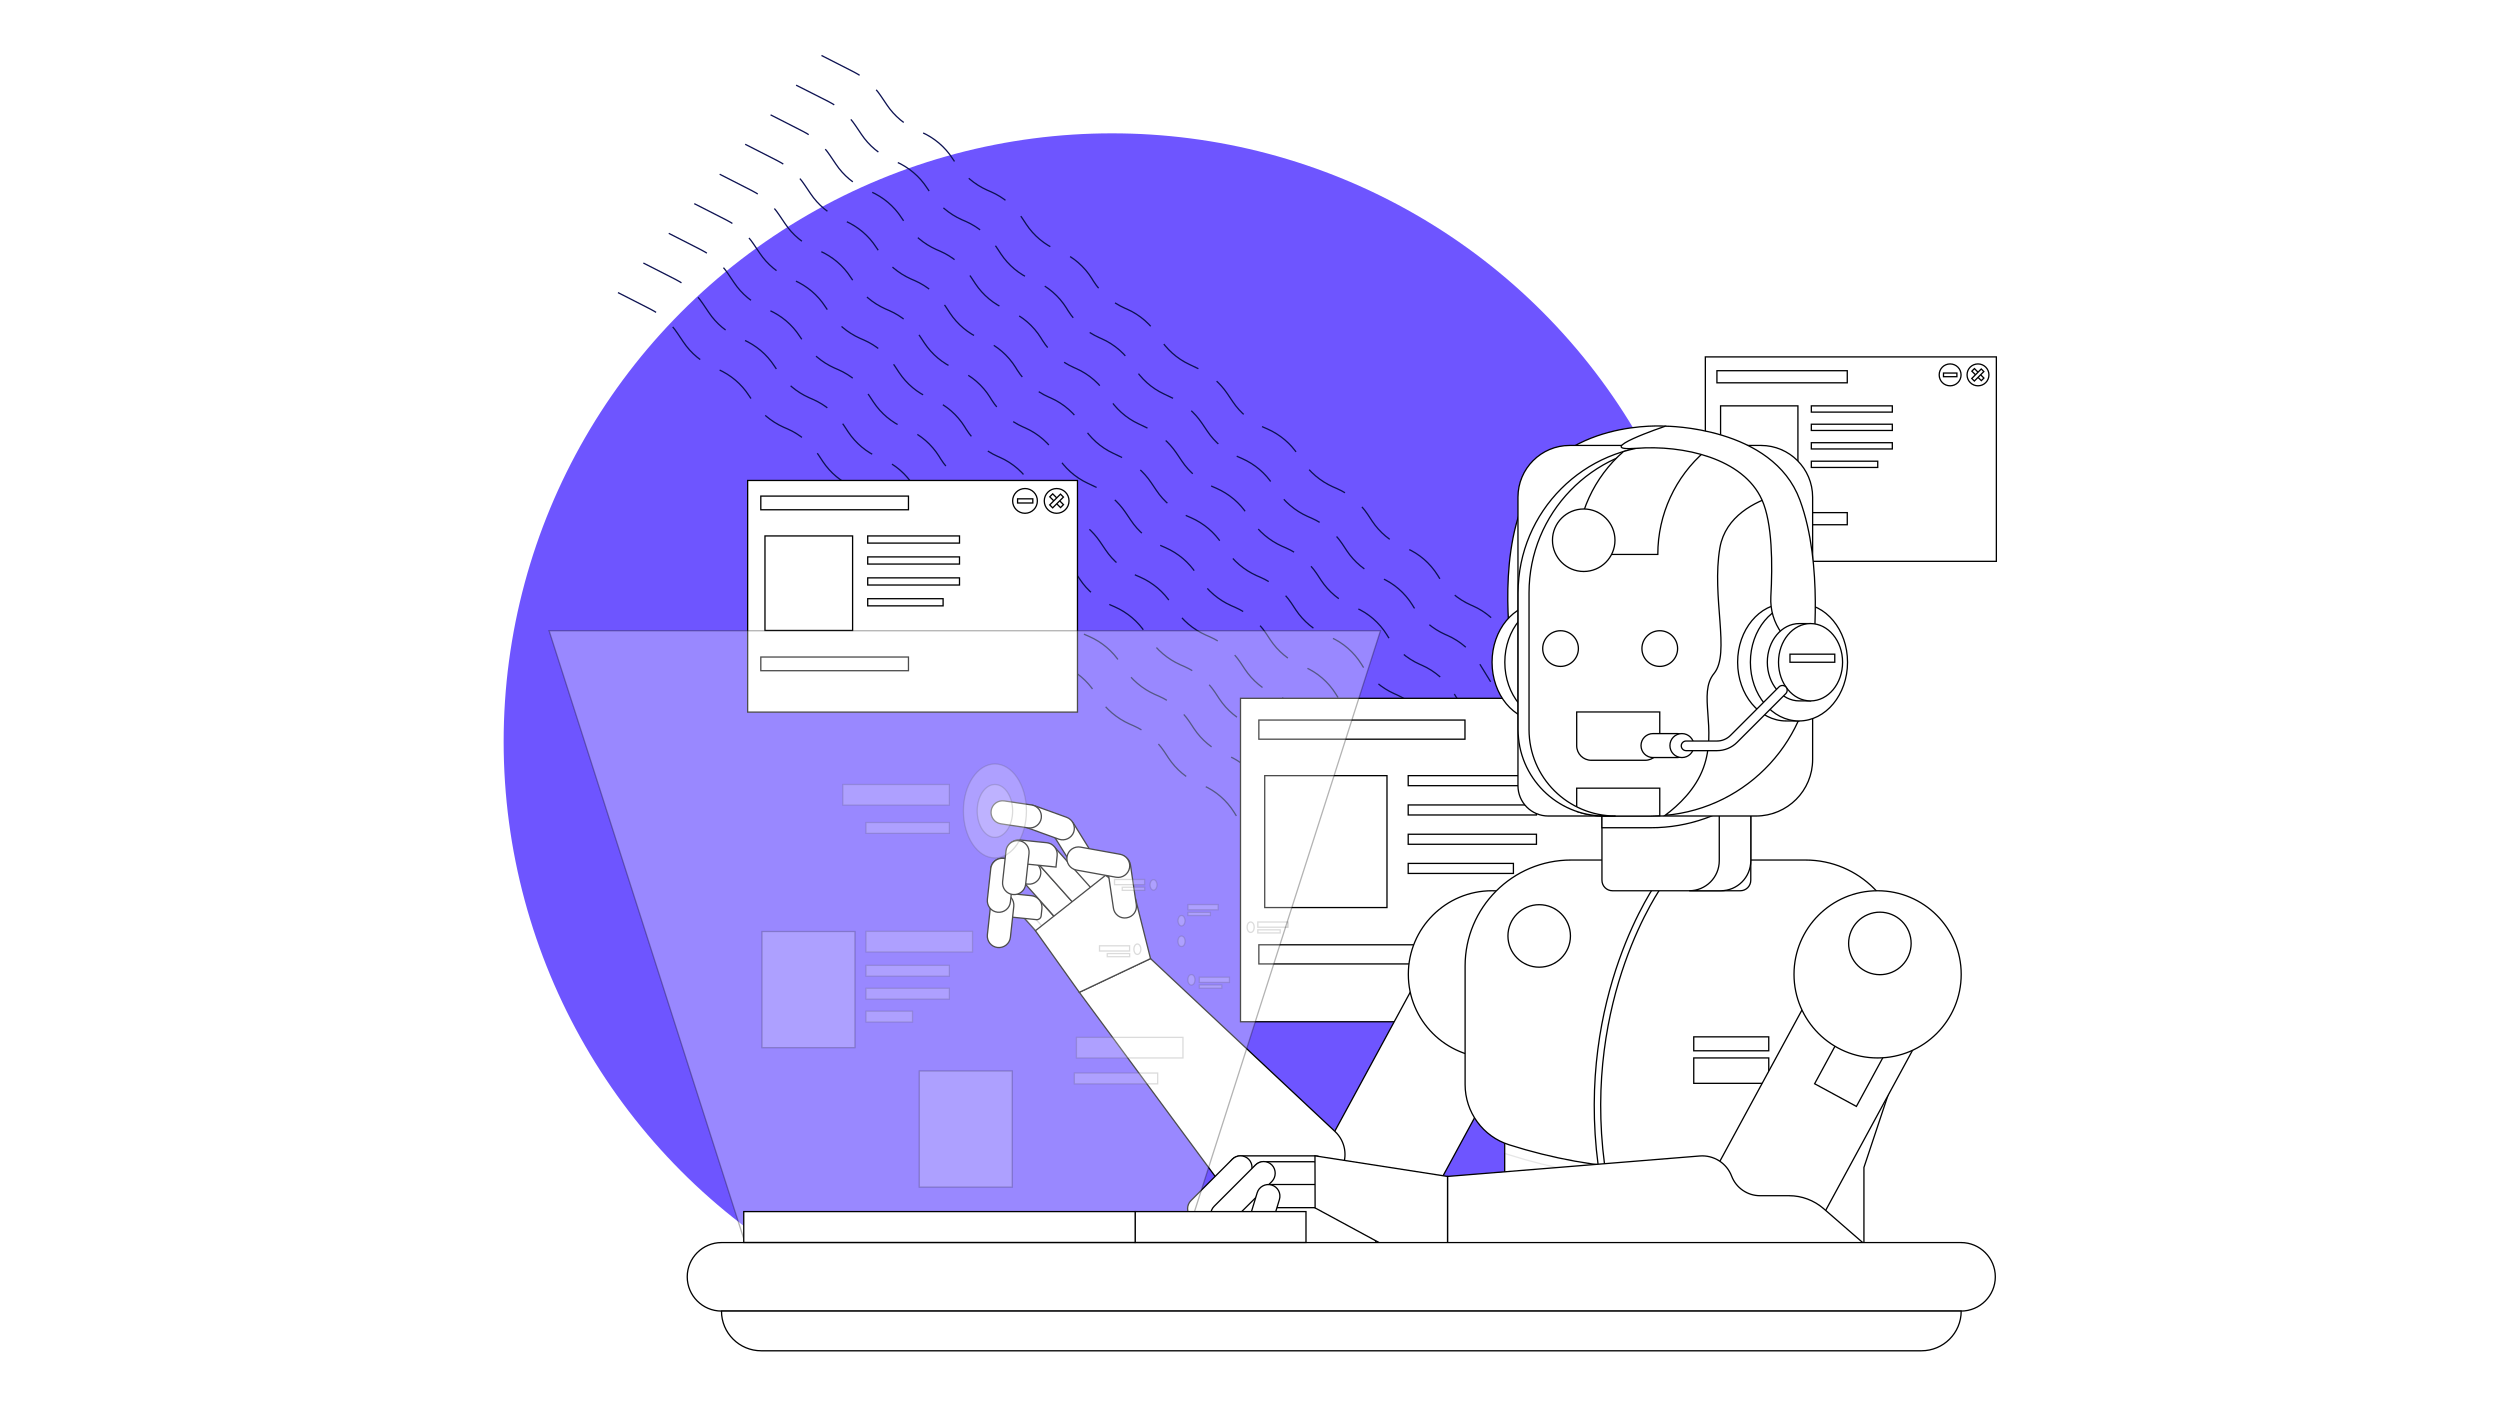 <?xml version="1.0" encoding="utf-8"?>
<!-- Generator: Adobe Illustrator 22.1.0, SVG Export Plug-In . SVG Version: 6.00 Build 0)  -->
<svg version="1.1" id="Layer_1" xmlns="http://www.w3.org/2000/svg" xmlns:xlink="http://www.w3.org/1999/xlink" x="0px" y="0px"
	 viewBox="0 0 1920 1080" style="enable-background:new 0 0 1920 1080;" xml:space="preserve">
<style type="text/css">
	.st0{fill:#FFFFFF;}
	.st1{fill:#6E55FF;}
	.st2{fill:none;stroke:#0C1151;stroke-miterlimit:10;stroke-dasharray:33,17;}
	.st3{fill:#FFFFFF;stroke:#000000;stroke-miterlimit:10;}
	.st4{opacity:0.2;fill:#FFFFFF;stroke:#000000;stroke-miterlimit:10;}
	.st5{opacity:0.1;fill:#FFFFFF;stroke:#000000;stroke-miterlimit:10;}
	.st6{opacity:0.3;fill:#FFFFFF;stroke:#000000;stroke-miterlimit:10;}
</style>
<rect x="-5.7" y="-4.5" class="st0" width="1931.3" height="1088.9"/>
<g>
	<circle class="st1" cx="854" cy="569.6" r="467.2"/>
	<g>
		<path class="st2" d="M630.9,42.6l24.9,12.7c8.4,4.3,15.5,10.6,20.7,18.4l4.6,6.8c5.8,8.7,14,15.5,23.6,19.7l3,1.3
			c9.7,4.3,18,11.2,23.8,20.2l2.8,4.1c5.8,8.8,14.2,15.9,23.8,20.2l3,1.3c9.6,4.2,17.8,11.1,23.6,19.7l3.5,5.3
			c5.8,8.7,14,15.6,23.6,19.7l2.6,1.1c10,4.3,18.4,11.6,24.2,20.9l1.1,1.8c5.8,9.2,14.3,16.5,24.2,20.9l1.4,0.6
			c10.3,4.5,18.9,12.1,24.8,21.7l0,0c5.7,9.1,13.7,16.4,23.4,20.9l6.9,3.3c8.9,4.2,16.6,10.9,22.1,19l4.2,6.2
			c5.8,8.7,14,15.5,23.6,19.7l3,1.3c9.7,4.3,18,11.2,23.8,20.2l2.8,4.1c5.8,8.8,14.2,15.9,23.8,20.2l3,1.3
			c9.6,4.2,17.8,11.1,23.6,19.7l3.5,5.3c5.8,8.7,14,15.6,23.6,19.7l2.6,1.1c10,4.3,18.4,11.6,24.2,20.9l1.1,1.8
			c5.8,9.2,14.3,16.5,24.2,20.9l1.4,0.6c10.3,4.5,18.9,12.1,24.8,21.7l8.6,14"/>
		<path class="st2" d="M611.4,65.4L636.3,78c8.4,4.3,15.5,10.6,20.7,18.4l4.6,6.8c5.8,8.7,14,15.5,23.6,19.7l3,1.3
			c9.7,4.3,18,11.2,23.8,20.2l2.8,4.1c5.8,8.8,14.2,15.9,23.8,20.2l3,1.3c9.6,4.2,17.8,11.1,23.6,19.7l3.5,5.3
			c5.8,8.7,14,15.6,23.6,19.7l2.6,1.1c10,4.3,18.4,11.6,24.2,20.9l1.1,1.8c5.8,9.2,14.3,16.5,24.2,20.9l1.4,0.6
			c10.3,4.5,18.9,12.1,24.8,21.7l0,0c5.7,9.1,13.7,16.4,23.4,20.9l6.9,3.3c8.9,4.2,16.6,10.9,22.1,19l4.2,6.2
			c5.8,8.7,14,15.5,23.6,19.7l3,1.3c9.7,4.3,18,11.2,23.8,20.2l2.8,4.1c5.8,8.8,14.2,15.9,23.8,20.2l3,1.3
			c9.6,4.2,17.8,11.1,23.6,19.7l3.5,5.3c5.8,8.7,14,15.6,23.6,19.7l2.6,1.1c10,4.3,18.4,11.6,24.2,20.9l1.1,1.8
			c5.8,9.2,14.3,16.5,24.2,20.9l1.4,0.6c10.3,4.5,18.9,12.1,24.8,21.7l8.6,14"/>
		<path class="st2" d="M591.8,88.2l24.9,12.7c8.4,4.3,15.5,10.6,20.7,18.4l4.6,6.8c5.8,8.7,14,15.5,23.6,19.7l3,1.3
			c9.7,4.3,18,11.2,23.8,20.2l2.8,4.1c5.8,8.8,14.2,15.9,23.8,20.2l3,1.3c9.6,4.2,17.8,11.1,23.6,19.7l3.5,5.3
			c5.8,8.7,14,15.6,23.6,19.7l2.6,1.1c10,4.3,18.4,11.6,24.2,20.9l1.1,1.8c5.8,9.2,14.3,16.5,24.2,20.9l1.4,0.6
			c10.3,4.5,18.9,12.1,24.8,21.7l0,0c5.7,9.1,13.7,16.4,23.4,20.9l6.9,3.3c8.9,4.2,16.6,10.9,22.1,19l4.2,6.2
			c5.8,8.7,14,15.5,23.6,19.7l3,1.3c9.7,4.3,18,11.2,23.8,20.2l2.8,4.1c5.8,8.8,14.2,15.9,23.8,20.2l3,1.3
			c9.6,4.2,17.8,11.1,23.6,19.7l3.5,5.3c5.8,8.7,14,15.6,23.6,19.7l2.6,1.1c10,4.3,18.4,11.6,24.2,20.9l1.1,1.8
			c5.8,9.2,14.3,16.5,24.2,20.9l1.4,0.6c10.3,4.5,18.9,12.1,24.8,21.7l8.6,14"/>
		<path class="st2" d="M572.3,110.8l24.9,12.7c8.4,4.3,15.5,10.6,20.7,18.4l4.6,6.8c5.8,8.7,14,15.5,23.6,19.7l3,1.3
			c9.7,4.3,18,11.2,23.8,20.2l2.8,4.1c5.8,8.8,14.2,15.9,23.8,20.2l3,1.3c9.6,4.2,17.8,11.1,23.6,19.7l3.5,5.3
			c5.8,8.7,14,15.6,23.6,19.7l2.6,1.1c10,4.3,18.4,11.6,24.2,20.9l1.1,1.8c5.8,9.2,14.3,16.5,24.2,20.9l1.4,0.6
			c10.3,4.5,18.9,12.1,24.8,21.7l0,0c5.7,9.1,13.7,16.4,23.4,20.9l6.9,3.3c8.9,4.2,16.6,10.9,22.1,19l4.2,6.2
			c5.8,8.7,14,15.5,23.6,19.7l3,1.3c9.7,4.3,18,11.2,23.8,20.2l2.8,4.1c5.8,8.8,14.2,15.9,23.8,20.2l3,1.3
			c9.6,4.2,17.8,11.1,23.6,19.7l3.5,5.3c5.8,8.7,14,15.6,23.6,19.7l2.6,1.1c10,4.3,18.4,11.6,24.2,20.9l1.1,1.8
			c5.8,9.2,14.3,16.5,24.2,20.9l1.4,0.6c10.3,4.5,18.9,12.1,24.8,21.7l8.6,14"/>
		<path class="st2" d="M552.7,133.8l24.9,12.7c8.4,4.3,15.5,10.6,20.7,18.4l4.6,6.8c5.8,8.7,14,15.5,23.6,19.7l3,1.3
			c9.7,4.3,18,11.2,23.8,20.2l2.8,4.1c5.8,8.8,14.2,15.9,23.8,20.2l3,1.3c9.6,4.2,17.8,11.1,23.6,19.7l3.5,5.3
			c5.8,8.7,14,15.6,23.6,19.7l2.6,1.1c10,4.3,18.4,11.6,24.2,20.9l1.1,1.8c5.8,9.2,14.3,16.5,24.2,20.9l1.4,0.6
			c10.3,4.5,18.9,12.1,24.8,21.7l0,0c5.7,9.1,13.7,16.4,23.4,20.9l6.9,3.3c8.9,4.2,16.6,10.9,22.1,19l4.2,6.2
			c5.8,8.7,14,15.5,23.6,19.7l3,1.3c9.7,4.3,18,11.2,23.8,20.2l2.8,4.1c5.8,8.8,14.2,15.9,23.8,20.2l3,1.3
			c9.6,4.2,17.8,11.1,23.6,19.7l3.5,5.3c5.8,8.7,14,15.6,23.6,19.7l2.6,1.1c10,4.3,18.4,11.6,24.2,20.9l1.1,1.8
			c5.8,9.2,14.3,16.5,24.2,20.9l1.4,0.6c10.3,4.5,18.9,12.1,24.8,21.7l8.6,14"/>
		<path class="st2" d="M533.2,156.4l24.9,12.7c8.4,4.3,15.5,10.6,20.7,18.4l4.6,6.8c5.8,8.7,14,15.5,23.6,19.7l3,1.3
			c9.7,4.3,18,11.2,23.8,20.2l2.8,4.1c5.8,8.8,14.2,15.9,23.8,20.2l3,1.3c9.6,4.2,17.8,11.1,23.6,19.7l3.5,5.3
			c5.8,8.7,14,15.6,23.6,19.7l2.6,1.1c10,4.3,18.4,11.6,24.2,20.9l1.1,1.8c5.8,9.2,14.3,16.5,24.2,20.9l1.4,0.6
			c10.3,4.5,18.9,12.1,24.8,21.7l0,0c5.7,9.1,13.7,16.4,23.4,20.9l6.9,3.3c8.9,4.2,16.6,10.9,22.1,19l4.2,6.2
			c5.8,8.7,14,15.5,23.6,19.7l3,1.3c9.7,4.3,18,11.2,23.8,20.2l2.8,4.1c5.8,8.8,14.2,15.9,23.8,20.2l3,1.3
			c9.6,4.2,17.8,11.1,23.6,19.7l3.5,5.3c5.8,8.7,14,15.6,23.6,19.7l2.6,1.1c10,4.3,18.4,11.6,24.2,20.9l1.1,1.8
			c5.8,9.2,14.3,16.5,24.2,20.9l1.4,0.6c10.3,4.5,18.9,12.1,24.8,21.7l8.6,14"/>
		<path class="st2" d="M513.6,179.2l24.9,12.7c8.4,4.3,15.5,10.6,20.7,18.4l4.6,6.8c5.8,8.7,14,15.5,23.6,19.7l3,1.3
			c9.7,4.3,18,11.2,23.8,20.2l2.8,4.1c5.8,8.8,14.2,15.9,23.8,20.2l3,1.3c9.6,4.2,17.8,11.1,23.6,19.7l3.5,5.3
			c5.8,8.7,14,15.6,23.6,19.7l2.6,1.1c10,4.3,18.4,11.6,24.2,20.9l1.1,1.8c5.8,9.2,14.3,16.5,24.2,20.9l1.4,0.6
			c10.3,4.5,18.9,12.1,24.8,21.7l0,0c5.7,9.1,13.7,16.4,23.4,20.9l6.9,3.3c8.9,4.2,16.6,10.9,22.1,19l4.2,6.2
			c5.8,8.7,14,15.5,23.6,19.7l3,1.3c9.7,4.3,18,11.2,23.8,20.2l2.8,4.1c5.8,8.8,14.2,15.9,23.8,20.2l3,1.3
			c9.6,4.2,17.8,11.1,23.6,19.7l3.5,5.3c5.8,8.7,14,15.6,23.6,19.7l2.6,1.1c10,4.3,18.4,11.6,24.2,20.9l1.1,1.8
			c5.8,9.2,14.3,16.5,24.2,20.9l1.4,0.6c10.3,4.5,18.9,12.1,24.8,21.7l8.6,14"/>
		<path class="st2" d="M494.1,202l24.9,12.7c8.4,4.3,15.5,10.6,20.7,18.4l4.6,6.8c5.8,8.7,14,15.5,23.6,19.7l3,1.3
			c9.7,4.3,18,11.2,23.8,20.2l2.8,4.1c5.8,8.8,14.2,15.9,23.8,20.2l3,1.3c9.6,4.2,17.8,11.1,23.6,19.7l3.5,5.3
			c5.8,8.7,14,15.6,23.6,19.7l2.6,1.1c10,4.3,18.4,11.6,24.2,20.9l1.1,1.8c5.8,9.2,14.3,16.5,24.2,20.9l1.4,0.6
			c10.3,4.5,18.9,12.1,24.8,21.7l0,0c5.7,9.1,13.7,16.4,23.4,20.9l6.9,3.3c8.9,4.2,16.6,10.9,22.1,19l4.2,6.2
			c5.8,8.7,14,15.5,23.6,19.7l3,1.3c9.7,4.3,18,11.2,23.8,20.2l2.8,4.1c5.8,8.8,14.2,15.9,23.8,20.2l3,1.3
			c9.6,4.2,17.8,11.1,23.6,19.7l3.5,5.3c5.8,8.7,14,15.6,23.6,19.7l2.6,1.1c10,4.3,18.4,11.6,24.2,20.9l1.1,1.8
			c5.8,9.2,14.3,16.5,24.2,20.9l1.4,0.6c10.3,4.5,18.9,12.1,24.8,21.7l8.6,14"/>
		<path class="st2" d="M474.6,224.7l24.9,12.7c8.4,4.3,15.5,10.6,20.7,18.4l4.6,6.8c5.8,8.7,14,15.5,23.6,19.7l3,1.3
			c9.7,4.3,18,11.2,23.8,20.2l2.8,4.1c5.8,8.8,14.2,15.9,23.8,20.2l3,1.3c9.6,4.2,17.8,11.1,23.6,19.7l3.5,5.3
			c5.8,8.7,14,15.6,23.6,19.7l2.6,1.1c10,4.3,18.4,11.6,24.2,20.9l1.1,1.8c5.8,9.2,14.3,16.5,24.2,20.9l1.4,0.6
			c10.3,4.5,18.9,12.1,24.8,21.7l0,0c5.7,9.1,13.7,16.4,23.4,20.9l6.9,3.3c8.9,4.2,16.6,10.9,22.1,19l4.2,6.2
			c5.8,8.7,14,15.5,23.6,19.7l3,1.3c9.7,4.3,18,11.2,23.8,20.2l2.8,4.1c5.8,8.8,14.2,15.9,23.8,20.2l3,1.3
			c9.6,4.2,17.8,11.1,23.6,19.7l3.5,5.3c5.8,8.7,14,15.6,23.6,19.7l2.6,1.1c10,4.3,18.4,11.6,24.2,20.9l1.1,1.8
			c5.8,9.2,14.3,16.5,24.2,20.9l1.4,0.6c10.3,4.5,18.9,12.1,24.8,21.7l8.6,14"/>
	</g>
	<g>
		<g>
			<rect x="574.2" y="369" class="st3" width="253.3" height="177.9"/>
			<path class="st3" d="M821,384.7c0,5.2-4.2,9.5-9.5,9.5c-5.2,0-9.5-4.2-9.5-9.5c0-5.2,4.2-9.5,9.5-9.5
				C816.8,375.2,821,379.4,821,384.7z"/>
			<path class="st3" d="M796.7,384.7c0,5.2-4.2,9.5-9.5,9.5c-5.2,0-9.5-4.2-9.5-9.5c0-5.2,4.2-9.5,9.5-9.5
				C792.5,375.2,796.7,379.4,796.7,384.7z"/>
			<rect x="781.5" y="383.1" class="st3" width="11.7" height="3.2"/>
			
				<rect x="805.7" y="383.1" transform="matrix(0.707 0.707 -0.707 0.707 509.7 -461.196)" class="st3" width="11.7" height="3.2"/>
			
				<rect x="805.7" y="383.1" transform="matrix(0.707 -0.707 0.707 0.707 -34.293 686.542)" class="st3" width="11.7" height="3.2"/>
			<rect x="584.3" y="381" class="st3" width="113.4" height="10.5"/>
			<rect x="584.3" y="504.6" class="st3" width="113.4" height="10.5"/>
			<rect x="587.5" y="411.6" class="st3" width="67.3" height="72.6"/>
			<rect x="666.4" y="411.6" class="st3" width="70.5" height="5.5"/>
			<rect x="666.4" y="427.7" class="st3" width="70.5" height="5.5"/>
			<rect x="666.4" y="443.8" class="st3" width="70.5" height="5.5"/>
			<rect x="666.4" y="459.8" class="st3" width="57.9" height="5.5"/>
		</g>
		<g>
			<rect x="1309.7" y="274.1" class="st3" width="223.5" height="157"/>
			<path class="st3" d="M1527.5,287.9c0,4.6-3.7,8.4-8.4,8.4c-4.6,0-8.4-3.7-8.4-8.4s3.7-8.4,8.4-8.4
				C1523.8,279.5,1527.5,283.3,1527.5,287.9z"/>
			<path class="st3" d="M1506.1,287.9c0,4.6-3.7,8.4-8.4,8.4s-8.4-3.7-8.4-8.4s3.7-8.4,8.4-8.4S1506.1,283.3,1506.1,287.9z"/>
			<rect x="1492.6" y="286.5" class="st3" width="10.3" height="2.8"/>
			
				<rect x="1514" y="286.5" transform="matrix(0.707 0.707 -0.707 0.707 648.521 -989.885)" class="st3" width="10.3" height="2.8"/>
			
				<rect x="1514" y="286.5" transform="matrix(0.707 -0.707 0.707 0.707 241.364 1158.503)" class="st3" width="10.3" height="2.8"/>
			<rect x="1318.6" y="284.7" class="st3" width="100.1" height="9.3"/>
			<rect x="1318.6" y="393.7" class="st3" width="100.1" height="9.3"/>
			<rect x="1321.4" y="311.7" class="st3" width="59.4" height="64"/>
			<rect x="1391.1" y="311.7" class="st3" width="62.2" height="4.8"/>
			<rect x="1391.1" y="325.8" class="st3" width="62.2" height="4.8"/>
			<rect x="1391.1" y="340" class="st3" width="62.2" height="4.8"/>
			<rect x="1391.1" y="354.2" class="st3" width="51" height="4.8"/>
		</g>
		<g>
			<rect x="952.7" y="536.3" class="st3" width="353.7" height="248.4"/>
			<circle class="st3" cx="1284.2" cy="558.1" r="13.2"/>
			<circle class="st3" cx="1250.2" cy="558.1" r="13.2"/>
			<rect x="1242.1" y="555.9" class="st3" width="16.3" height="4.4"/>
			
				<rect x="1276" y="555.9" transform="matrix(0.707 0.707 -0.707 0.707 770.798 -744.583)" class="st3" width="16.3" height="4.4"/>
			
				<rect x="1276" y="555.9" transform="matrix(0.707 -0.707 0.707 0.707 -18.537 1071.534)" class="st3" width="16.3" height="4.4"/>
			<rect x="966.8" y="553" class="st3" width="158.3" height="14.7"/>
			<rect x="966.8" y="725.6" class="st3" width="158.3" height="14.7"/>
			<rect x="971.3" y="595.7" class="st3" width="93.9" height="101.3"/>
			<rect x="1081.5" y="595.7" class="st3" width="98.5" height="7.7"/>
			<rect x="1081.5" y="618.2" class="st3" width="98.5" height="7.7"/>
			<rect x="1081.5" y="640.7" class="st3" width="98.5" height="7.7"/>
			<rect x="1081.5" y="663.1" class="st3" width="80.8" height="7.7"/>
		</g>
		<path class="st3" d="M817.3,739.4L784.8,703c-3.3-3.7-3-9.3,0.7-12.6l0,0c3.7-3.3,9.3-3,12.6,0.7l32.5,36.4
			c3.3,3.7,3,9.3-0.7,12.6l0,0C826.2,743.4,820.5,743.1,817.3,739.4z"/>
		<path class="st4" d="M821.5,735.1L789,698.7c-2.4-2.7-2.9-6.5-1.5-9.6c-0.7,0.4-1.4,0.8-2.1,1.3c-3.7,3.3-4,8.9-0.7,12.6
			l32.5,36.4c3.3,3.7,8.9,4,12.6,0.7c1-0.9,1.7-1.9,2.2-3C828.5,738.8,824.2,738.1,821.5,735.1z"/>
		<path class="st3" d="M771.6,685.8l20.6,2.1c4.9,0.5,8.5,4.9,8,9.8l-0.6,5.7c-0.2,1.8-1.8,3-3.5,2.9l-26.3-2.7
			c-4.9-0.5-8.5-4.9-8-9.8l0,0C762.3,688.8,766.7,685.3,771.6,685.8z"/>
		<path class="st3" d="M778.6,696.1l-2.6,23.7c-0.5,4.9-4.9,8.4-9.8,7.9l0,0c-4.9-0.5-8.4-4.9-7.9-9.8l2.6-23.7
			c0.5-4.9,4.9-8.4,9.8-7.9l0,0C775.6,686.8,779.1,691.2,778.6,696.1z"/>
		<path class="st3" d="M817.3,712.4L784.8,676c-3.3-3.7-3-9.3,0.7-12.6l0,0c3.7-3.3,9.3-3,12.6,0.7l32.5,36.4
			c3.3,3.7,3,9.3-0.7,12.6l0,0C826.2,716.4,820.5,716.1,817.3,712.4z"/>
		<path class="st3" d="M770.7,659.1l20.6,2.1c4.9,0.5,8.5,4.9,8,9.8l0,0c-0.5,4.9-4.9,8.5-9.8,8l-20.6-2.1c-4.9-0.5-8.5-4.9-8-9.8
			l0,0C761.4,662.2,765.8,658.6,770.7,659.1z"/>
		<path class="st3" d="M778.6,669l-2.6,23.7c-0.5,4.9-4.9,8.4-9.8,7.9l0,0c-4.9-0.5-8.4-4.9-7.9-9.8l2.6-23.7
			c0.5-4.9,4.9-8.4,9.8-7.9l0,0C775.6,659.7,779.1,664.1,778.6,669z"/>
		<path class="st3" d="M835.1,683.4L809.4,642c-2.6-4.2-1.3-9.7,2.9-12.3l0,0c4.2-2.6,9.7-1.3,12.3,2.9l25.7,41.5
			c2.6,4.2,1.3,9.7-2.9,12.3l0,0C843.2,688.9,837.7,687.6,835.1,683.4z"/>
		<path class="st3" d="M829,698.8l-32.5-36.4c-3.3-3.7-3-9.3,0.7-12.6h0c3.7-3.3,9.3-3,12.6,0.7l32.5,36.4c3.3,3.7,3,9.3-0.7,12.6
			l0,0C837.9,702.8,832.3,702.5,829,698.8z"/>
		<path class="st3" d="M794.6,618.8l24.6,8.9c4.6,1.7,7,6.8,5.4,11.4l0,0c-1.7,4.6-6.8,7-11.4,5.4l-24.6-8.9
			c-4.6-1.7-7-6.8-5.4-11.4l0,0C784.9,619.6,790,617.2,794.6,618.8z"/>
		<path class="st3" d="M783.3,645.1l20.6,2.1c4.9,0.5,8.5,4.9,8,9.8l-0.9,8.9l-29.5-3c-4.9-0.5-8.5-4.9-8-9.8l0,0
			C774,648.1,778.4,644.6,783.3,645.1z"/>
		<path class="st3" d="M790.3,655.4l-2.6,23.7c-0.5,4.9-4.9,8.4-9.8,7.9l0,0c-4.9-0.5-8.4-4.9-7.9-9.8l2.6-23.7
			c0.5-4.9,4.9-8.4,9.8-7.9l0,0C787.3,646.1,790.8,650.5,790.3,655.4z"/>
		<path class="st3" d="M771.3,615.1l20.9,3.1c4.9,0.7,8.2,5.3,7.5,10.1l0,0c-0.7,4.9-5.3,8.2-10.1,7.5l-20.9-3.1
			c-4.9-0.7-8.2-5.3-7.5-10.1l0,0C761.9,617.7,766.4,614.4,771.3,615.1z"/>
		
			<rect x="1037.9" y="771.3" transform="matrix(0.879 0.477 -0.477 0.879 539.694 -412.945)" class="st3" width="89.4" height="168.8"/>
		<path class="st3" d="M883.6,736.2L1025.3,869c7.9,7.4,9.9,19,5,28.7l0,0c-4.4,8.6-3,19.1,3.5,26.3l14.9,16.5
			c6.5,7.2,10.3,16.5,10.5,26.3L1003,998L828.9,762.1L883.6,736.2z"/>
		<path class="st3" d="M1009.9,905.5h-57.2c-4.9,0-8.9-4-8.9-8.9l0,0c0-4.9,4-8.9,8.9-8.9h57.2c4.9,0,8.9,4,8.9,8.9l0,0
			C1018.8,901.5,1014.8,905.5,1009.9,905.5z"/>
		<path class="st3" d="M959,902.9l-31.7,31.7c-3.5,3.5-9.1,3.5-12.6,0l0,0c-3.5-3.5-3.5-9.1,0-12.6l31.7-31.7
			c3.5-3.5,9.1-3.5,12.6,0l0,0C962.4,893.8,962.4,899.4,959,902.9z"/>
		<path class="st3" d="M1008.6,910h-38.1c-4.9,0-8.9-4-8.9-8.9l0,0c0-4.9,4-8.9,8.9-8.9h38.1c4.9,0,8.9,4,8.9,8.9l0,0
			C1017.6,906,1013.6,910,1008.6,910z"/>
		<path class="st3" d="M1012,927.5h-38.1c-4.9,0-8.9-4-8.9-8.9l0,0c0-4.9,4-8.9,8.9-8.9h38.1c4.9,0,8.9,4,8.9,8.9l0,0
			C1020.9,923.5,1016.9,927.5,1012,927.5z"/>
		<path class="st3" d="M976.8,907.4L945.1,939c-3.5,3.5-9.1,3.5-12.6,0l0,0c-3.5-3.5-3.5-9.1,0-12.6l31.7-31.7
			c3.5-3.5,9.1-3.5,12.6,0l0,0C980.2,898.2,980.2,903.9,976.8,907.4z"/>
		<polygon class="st3" points="1431.5,955.2 1155.6,955.2 1155.6,785.2 1468.6,785.2 1431.5,896.6 		"/>
		<circle class="st3" cx="1145.8" cy="748.3" r="64.2"/>
		<path class="st5" d="M1461.1,785.2h-305.5v100.5c1.1,0.5,2.3,0.9,3.4,1.2l0,0c66.3,21.1,137.1,24.6,205.2,10l12.4-2.7
			c49.3-10.6,84.4-54.1,84.4-104.5V785.2z"/>
		<path class="st3" d="M1376.6,886.5l-12.4,2.7c-68.1,14.6-138.8,11.2-205.2-10h0c-20.2-6.4-33.8-25.1-33.8-46.3v-91
			c0-45,36.4-81.4,81.4-81.4h180c41.1,0,74.4,33.3,74.4,74.4V782C1461.1,832.4,1425.9,875.9,1376.6,886.5z"/>
		<g>
			<path class="st3" d="M1227.4,895c-17.2-130.5,44.7-216.8,45.3-217.7l4,2.9c-0.6,0.8-61.3,85.7-44.4,214.1L1227.4,895z"/>
		</g>
		<rect x="1300.8" y="796.3" class="st3" width="57.6" height="10.7"/>
		<rect x="1300.8" y="812.5" class="st3" width="57.6" height="19.5"/>
		<path class="st3" d="M1336.5,684.1h-98.1c-4.5,0-8.1-3.6-8.1-8.1v-79.6h114.3V676C1344.6,680.5,1341,684.1,1336.5,684.1z"/>
		<path class="st3" d="M1320.4,596.4V661c0,12.8-10.3,23.1-23.1,23.1h24.2c12.8,0,23.1-10.3,23.1-23.1v-64.6H1320.4z"/>
		<path class="st3" d="M1196.5,493.3c0,0-10.8-77.4,3.5-109.4s60.4-42.3,96.4-39.6s-17.4-17-17.4-17s-80.4-6.1-108.1,56.7
			c-21.4,48.4-9.8,118.5-9.8,118.5L1196.5,493.3z"/>
		<g>
			<path class="st3" d="M1220.5,508.6c0-20.8-11.6-38.2-27.5-43.5v-1.6h-9.8c-20.6,0-37.3,20.2-37.3,45.1s16.7,45.1,37.3,45.1h9.8
				v-1.6C1208.8,546.8,1220.5,529.4,1220.5,508.6z"/>
			<ellipse class="st3" cx="1193" cy="508.6" rx="37.3" ry="45.1"/>
		</g>
		<path class="st3" d="M1230.3,635.7c0.6,0,1.3,0,1.9,0h35.7c29,0,55.6-9.9,76.7-26.5v-12.8h-114.3V635.7z"/>
		<path class="st3" d="M1348.6,626.7h-159.5c-12.9,0-23.3-10.4-23.3-23.3V381.8c0-21.9,17.8-39.7,39.7-39.7h146.9
			c21.9,0,39.7,17.8,39.7,39.7v201.3C1392.2,607.2,1372.7,626.7,1348.6,626.7z"/>
		<path class="st3" d="M1274.7,546.8h-63.8v25.9c0,6.2,5,11.2,11.2,11.2h41.4c6.2,0,11.2-5,11.2-11.2V546.8z"/>
		<path class="st3" d="M1320.9,420.6c-6.6,38.1,8.2,81.1-4.5,96.6c-12.7,15.5,2.7,42.4-8.1,72.3c-6,16.6-19.1,28.9-29.5,36.7
			c63.5-5.5,113.3-58.8,113.3-123.8v-47.2c0-28.7-10.7-54.8-28.3-74.8C1348.1,385.2,1325.2,396.2,1320.9,420.6z"/>
		<path class="st3" d="M1274.7,605.3h-63.8v17.9c6.7,2.3,13.9,3.5,21.3,3.5h35.7c2.3,0,4.5-0.1,6.8-0.2V605.3z"/>
		<path class="st3" d="M1174.3,560.3v-105c0-61.1,48.4-110.8,109-113.1c-1.4-0.1-2.8-0.1-4.2-0.1l0,0
			c-62.5,0-113.2,50.7-113.2,113.2v105c0,36.7,29.7,66.4,66.4,66.4h8.5C1204,626.7,1174.3,597,1174.3,560.3z"/>
		<path class="st3" d="M1279,342.1L1279,342.1c-11.2,0-22,1.6-32.2,4.7c-22.6,19.7-35.9,48.4-35.9,79h62.3
			c0-30.8,13.5-59.7,36.4-79.4C1299.9,343.6,1289.6,342.1,1279,342.1z"/>
		<path class="st3" d="M1409.1,508.6c0-20.8-11.6-38.2-27.5-43.5v-1.6h-9.8c-20.6,0-37.3,20.2-37.3,45.1s16.7,45.1,37.3,45.1h9.8
			v-1.6C1397.4,546.8,1409.1,529.4,1409.1,508.6z"/>
		<ellipse class="st3" cx="1381.6" cy="508.6" rx="37.3" ry="45.1"/>
		<path class="st3" d="M1392.2,502.4c-19.9-5.1-33.3-23.6-32.2-44.1c1.4-24.8,1.2-56.6-6.8-74.4c-14.4-32-60.4-42.3-96.4-39.6
			c-36,2.7,22.2-17,22.2-17s82.4,0,103.3,56.7C1400.7,433.6,1392.2,502.4,1392.2,502.4L1392.2,502.4z"/>
		<path class="st3" d="M1406.5,508.6c0-12.8-6.7-23.6-16-27.8v-1.9h-8.6c-13.6,0-24.6,13.3-24.6,29.7s11,29.7,24.6,29.7h8.6v-1.9
			C1399.8,532.2,1406.5,521.4,1406.5,508.6z"/>
		<ellipse class="st3" cx="1390.5" cy="508.6" rx="24.6" ry="29.7"/>
		<path class="st3" d="M1288.3,581.8h-18.8c-5.1,0-9.2-4.1-9.2-9.2l0,0c0-5.1,4.1-9.2,9.2-9.2h18.8c5.1,0,9.2,4.1,9.2,9.2l0,0
			C1297.5,577.7,1293.4,581.8,1288.3,581.8z"/>
		<path class="st3" d="M1291.7,581.8L1291.7,581.8c-5.1,0-9.2-4.1-9.2-9.2l0,0c0-5.1,4.1-9.2,9.2-9.2l0,0c5.1,0,9.2,4.1,9.2,9.2l0,0
			C1300.9,577.7,1296.8,581.8,1291.7,581.8z"/>
		<g>
			<path class="st3" d="M1318.7,576.5h-23.8c-2,0-3.7-1.7-3.7-3.7s1.7-3.7,3.7-3.7h23.8c3.9,0,7.6-1.6,10.3-4.3l37.3-37.3
				c1.4-1.4,3.8-1.4,5.2,0c1.4,1.4,1.4,3.8,0,5.2l-37.3,37.3C1330.2,574.1,1324.5,576.5,1318.7,576.5z"/>
		</g>
		
			<rect x="1345.2" y="775" transform="matrix(0.879 0.477 -0.477 0.879 577.78 -559.423)" class="st3" width="89.4" height="164.9"/>
		
			<rect x="1401.3" y="799.9" transform="matrix(0.879 0.477 -0.477 0.879 564.426 -577.886)" class="st3" width="36.5" height="44"/>
		<circle class="st3" cx="1442" cy="748.3" r="64.2"/>
		<path class="st3" d="M1111.7,903.5l193.6-15.7c10.7-0.9,20.8,5.4,24.6,15.5l0,0c3.5,9.1,12.2,15,21.8,15h22.3
			c9.7,0,19.1,3.5,26.5,9.9l31.1,27h-319.9V903.5z"/>
		<polygon class="st3" points="1111.7,903.5 1009.9,887.7 1010,927.7 1060.8,955.2 1111.7,955.2 		"/>
		<path class="st3" d="M982.6,921.2l-7.8,25.7c-1.4,4.7-6.4,7.4-11.1,6l0,0c-4.7-1.4-7.4-6.4-6-11.1l7.8-25.7
			c1.4-4.7,6.4-7.4,11.1-6l0,0C981.4,911.5,984,916.5,982.6,921.2z"/>
		<path class="st3" d="M1506.1,1006.9h-952c-14.5,0-26.3-11.8-26.3-26.3l0,0c0-14.5,11.8-26.3,26.3-26.3h952
			c14.5,0,26.3,11.8,26.3,26.3l0,0C1532.4,995.1,1520.6,1006.9,1506.1,1006.9z"/>
		<polygon class="st3" points="883.6,736.2 872,690 849.1,672.2 795.2,714.8 828.9,762.1 		"/>
		<path class="st3" d="M855.1,697.4l-4.5-30.5c-0.7-4.9,2.6-9.4,7.5-10.1l0,0c4.9-0.7,9.4,2.6,10.1,7.5l4.5,30.5
			c0.7,4.9-2.6,9.4-7.5,10.1l0,0C860.3,705.7,855.8,702.3,855.1,697.4z"/>
		<path class="st3" d="M829.9,650.6l30.4,5.5c4.8,0.9,8.1,5.5,7.2,10.4v0c-0.9,4.8-5.5,8.1-10.4,7.2l-30.4-5.5
			c-4.8-0.9-8.1-5.5-7.2-10.4v0C820.4,652.9,825.1,649.7,829.9,650.6z"/>
		<ellipse class="st4" cx="764.1" cy="622.8" rx="24.2" ry="36.1"/>
		<ellipse class="st4" cx="764.1" cy="622.8" rx="13.6" ry="20.3"/>
		<rect x="647.3" y="602.5" class="st4" width="81.8" height="15.8"/>
		<rect x="665.1" y="715.3" class="st4" width="81.8" height="15.8"/>
		<rect x="826.7" y="796.7" class="st4" width="81.8" height="15.8"/>
		<rect x="665.1" y="631.7" class="st4" width="64" height="8.3"/>
		<rect x="665.1" y="741.4" class="st4" width="64" height="8.3"/>
		<rect x="825.1" y="824.1" class="st4" width="64" height="8.3"/>
		<rect x="665.1" y="759" class="st4" width="64" height="8.3"/>
		<rect x="665.1" y="776.6" class="st4" width="35.7" height="8.3"/>
		<rect x="921.1" y="750.5" class="st4" width="23.1" height="4"/>
		<rect x="921.1" y="756.5" class="st4" width="17.2" height="2.4"/>
		<path class="st4" d="M888.6,679.6c0,2.2-1.2,4-2.7,4c-1.5,0-2.7-1.8-2.7-4c0-2.2,1.2-4,2.7-4C887.4,675.6,888.6,677.4,888.6,679.6
			z"/>
		<path class="st4" d="M910.1,707.1c0,2.2-1.2,4-2.7,4c-1.5,0-2.7-1.8-2.7-4c0-2.2,1.2-4,2.7-4C908.9,703.1,910.1,704.9,910.1,707.1
			z"/>
		<ellipse class="st4" cx="907.4" cy="722.9" rx="2.7" ry="4"/>
		<ellipse class="st4" cx="960.5" cy="712.1" rx="2.7" ry="4"/>
		<ellipse class="st4" cx="915" cy="752.5" rx="2.7" ry="4"/>
		<path class="st4" d="M876.2,729c0,2.2-1.2,4-2.7,4c-1.5,0-2.7-1.8-2.7-4c0-2.2,1.2-4,2.7-4C875,725,876.2,726.8,876.2,729z"/>
		<rect x="966" y="708.1" class="st4" width="23.1" height="4"/>
		<rect x="966" y="714.1" class="st4" width="17.2" height="2.4"/>
		<rect x="912.4" y="694.7" class="st4" width="23.1" height="4"/>
		<rect x="912.4" y="700.7" class="st4" width="17.2" height="2.4"/>
		
			<rect x="856" y="675.5" transform="matrix(-1 -1.224647e-16 1.224647e-16 -1 1735.054 1354.918)" class="st4" width="23.1" height="4"/>
		
			<rect x="861.9" y="681.5" transform="matrix(-1 -1.224647e-16 1.224647e-16 -1 1741 1365.288)" class="st4" width="17.2" height="2.4"/>
		
			<rect x="844.4" y="726.4" transform="matrix(-1 -1.224647e-16 1.224647e-16 -1 1711.926 1456.773)" class="st4" width="23.1" height="4"/>
		
			<rect x="850.3" y="732.4" transform="matrix(-1 -1.224647e-16 1.224647e-16 -1 1717.872 1467.142)" class="st4" width="17.2" height="2.4"/>
		<polygon class="st6" points="741,484.4 421.7,484.4 571.8,953.2 741,953.2 910.1,953.2 1060.2,484.4 		"/>
		<rect x="585.2" y="715.4" class="st4" width="71.4" height="89.2"/>
		<rect x="706" y="822.5" class="st4" width="71.4" height="89.2"/>
		<path class="st3" d="M1475.7,1037.4H584.6c-16.8,0-30.5-13.6-30.5-30.5l0,0h952.1l0,0C1506.2,1023.8,1492.5,1037.4,1475.7,1037.4z
			"/>
		
			<ellipse transform="matrix(0.923 -0.385 0.385 0.923 -167.857 611.072)" class="st3" cx="1443.6" cy="725.1" rx="24" ry="24"/>
		<circle class="st3" cx="1182.1" cy="718.8" r="24"/>
		<circle class="st3" cx="1216.3" cy="414.9" r="24"/>
		<rect x="871.8" y="930.5" class="st3" width="131.2" height="23.7"/>
		<rect x="571.2" y="930.5" class="st3" width="300.6" height="23.7"/>
		<rect x="1374.7" y="502.4" class="st3" width="34.4" height="6.2"/>
		<circle class="st3" cx="1198.5" cy="498.1" r="13.7"/>
		<circle class="st3" cx="1274.7" cy="498.1" r="13.7"/>
	</g>
</g>
</svg>
